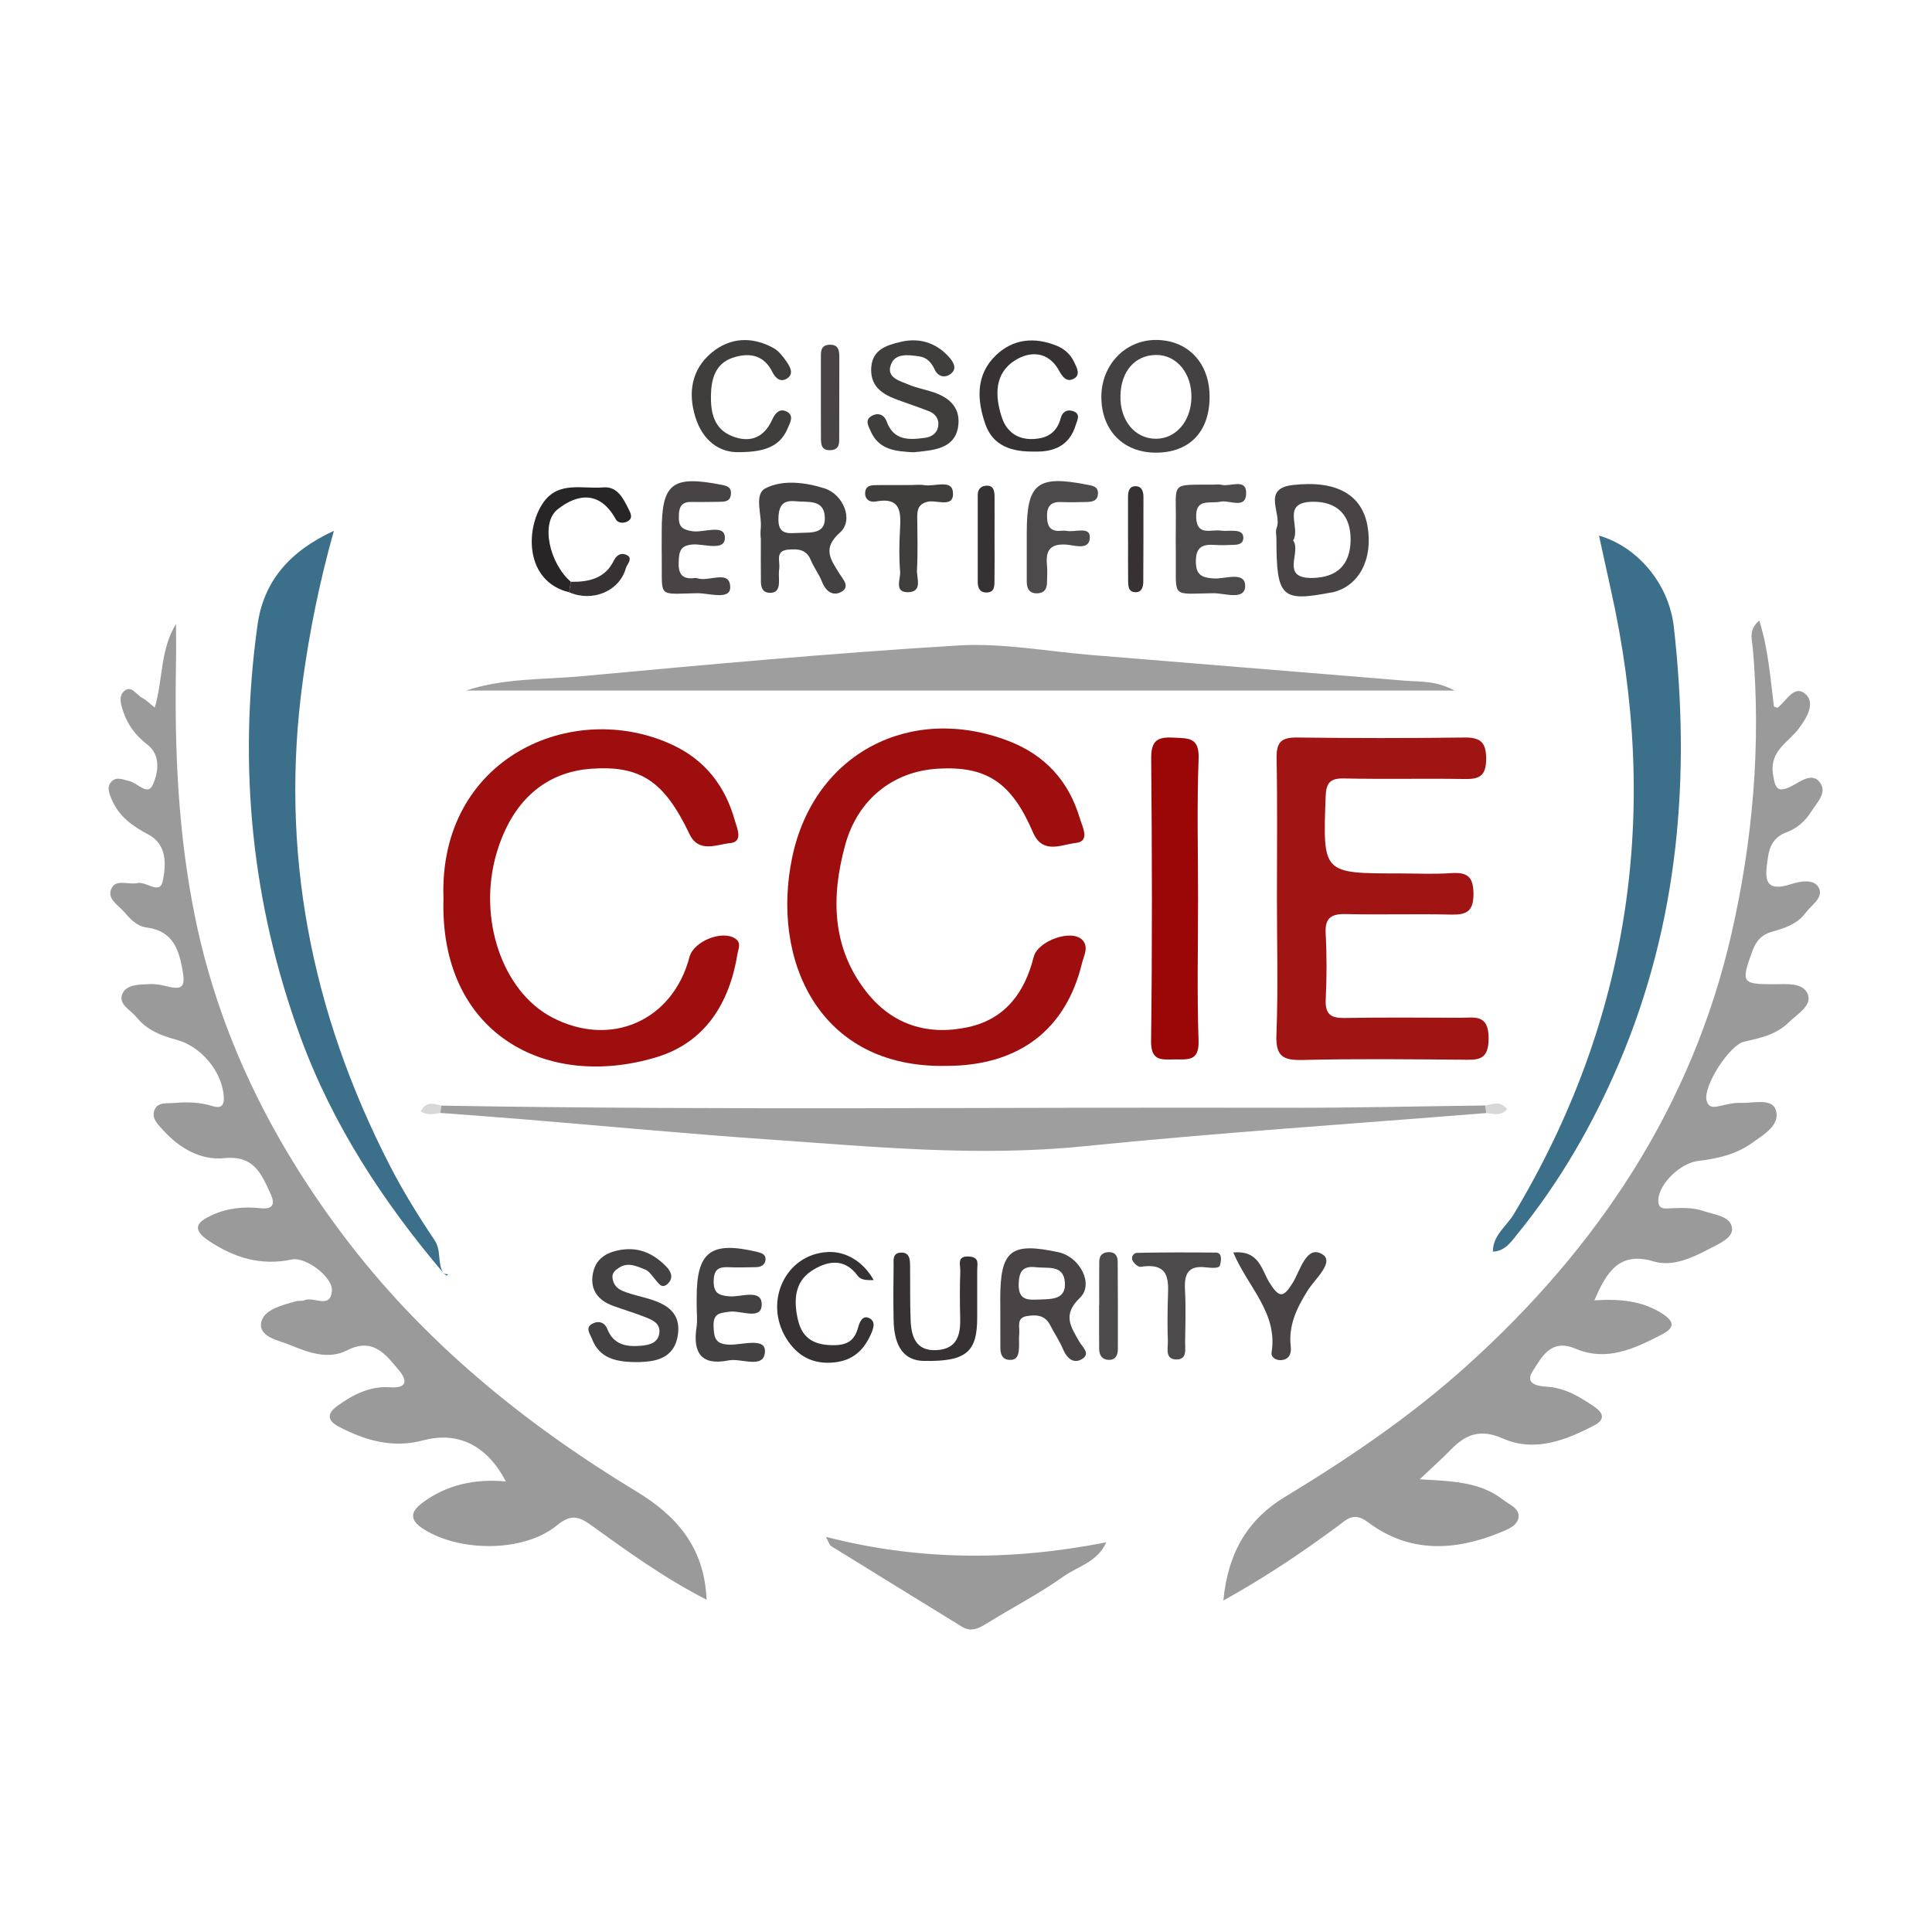 <?xml version="1.0" encoding="utf-8"?>
<!-- Generator: Adobe Illustrator 23.0.1, SVG Export Plug-In . SVG Version: 6.00 Build 0)  -->
<svg version="1.1" id="Layer_1" xmlns="http://www.w3.org/2000/svg" xmlns:xlink="http://www.w3.org/1999/xlink" x="0px" y="0px"
	 viewBox="0 0 352 352" style="enable-background:new 0 0 352 352;" xml:space="preserve">
<style type="text/css">
	.st0{fill:#9A9A9A;}
	.st1{fill:#A01414;}
	.st2{fill:#9E0E0E;}
	.st3{fill:#3C6F89;}
	.st4{fill:#9E9E9E;}
	.st5{fill:#9B0606;}
	.st6{fill:#484445;}
	.st7{fill:#444142;}
	.st8{fill:#403D3D;}
	.st9{fill:#4D4A4B;}
	.st10{fill:#363233;}
	.st11{fill:#282526;}
	.st12{fill:#D7D7D7;}
</style>
<g>
	<g>
		<path class="st0" d="M290.49,236.92c4.62-0.3,8.68,0.05,12.39,2.43c2.39,1.54,2.1,2.66-0.14,3.81
			c-4.94,2.55-10.02,4.97-15.67,2.57c-4.49-1.91-6.14,1.48-7.82,4.09c-1.56,2.43,1.14,2.74,2.56,2.83c3.36,0.21,6,1.84,8.63,3.62
			c1.54,1.04,2.17,2.28,0.12,3.37c-5.28,2.79-10.98,4.98-16.71,2.46c-4.23-1.86-6.84-0.74-9.6,2.1c-1.59,1.63-3.3,3.15-5.59,5.32
			c5.84,0.34,11,0.43,15.24,3.76c1.16,0.91,3.01,1.53,2.76,3.21c-0.23,1.52-1.94,2.15-3.35,2.73c-8.35,3.41-16.59,3.76-24.1-1.9
			c-2.6-1.96-3.89-0.44-5.57,0.8c-6.38,4.71-12.93,9.14-20.75,13.49c0.84-8.85,4.56-14.84,11.16-18.84
			c11.69-7.08,22.96-14.73,33.14-23.89c23.86-21.47,41.08-47.31,48.27-78.73c3.88-16.96,5.43-34.49,3.89-52.07
			c-0.13-1.49-0.85-3.29,1.18-5.03c1.67,5.31,2.01,10.51,2.67,15.68c0.23,0.06,0.6,0.28,0.73,0.17c1.57-1.23,3.03-4.31,5.09-2.38
			c1.76,1.64,0.1,4.4-1.33,6.27c-1.93,2.53-5.26,3.99-4.67,8.22c0.41,2.88,0.99,3.5,3.61,2.1c1.5-0.8,3.59-2.4,4.95-0.55
			c1.39,1.88-0.57,3.68-1.6,5.33c-1.09,1.75-2.61,3.07-4.53,3.77c-2.18,0.8-3.06,2.46-3.34,4.55c-0.44,3.25-1.17,6.64,4.34,4.84
			c1.51-0.49,4.14-1.01,4.97,0.79c0.81,1.76-1.45,3.11-2.49,4.52c-1.45,1.97-3.77,2.75-6,3.37c-2.01,0.56-2.99,1.72-3.68,3.61
			c-2.09,5.75-1.9,5.99,4.02,5.98c2.19,0,5.33-0.37,6.13,1.9c0.72,2.04-1.99,3.56-3.5,5.05c-2.23,2.22-5.2,2.86-8.13,3.52
			c-2.68,0.6-7.51,8.13-6.84,10.71c0.34,1.33,1.23,1.27,2.32,1.02c1.29-0.29,2.63-0.63,3.93-0.58c2.25,0.09,5.65-0.94,6.37,1.32
			c0.87,2.7-2.21,4.46-4.33,5.98c-2.92,2.09-6.36,2.86-9.85,3.28c-3.16,0.38-7.05,4.06-7.23,7.02c-0.11,1.93,1.21,1.64,2.32,1.6
			c2-0.08,3.98-0.17,5.93,0.51c2.01,0.7,4.93,0.9,5.18,3.12c0.2,1.8-2.51,2.9-4.18,3.78c-3.1,1.63-6.64,3.28-10.03,2.29
			C295.1,227.96,292.78,231.58,290.49,236.92z"/>
		<path class="st0" d="M128.73,291.46c-7.82-4.01-14.37-8.78-20.92-13.5c-2.35-1.7-3.78-2.15-6.37-0.03
			c-5.92,4.87-17.5,4.89-24.16,0.73c-2.53-1.58-2.75-3.06-0.31-4.87c4.5-3.34,9.61-4.38,15.19-3.88c-3.43-6.59-8.72-9.18-15.08-7.48
			c-5.51,1.47-10.53,0.04-15.38-2.51c-2.1-1.1-2.14-2.38-0.27-3.74c2.88-2.09,5.95-3.69,9.67-3.42c2.99,0.21,3.22-1.16,1.57-3.12
			c-2.44-2.89-4.69-6.03-9.47-3.6c-3.32,1.69-6.85,0.46-10.15-0.91c-2.23-0.92-5.83-1.49-5.48-4.06c0.33-2.43,3.82-3.28,6.4-4
			c0.47-0.13,1.05,0.02,1.48-0.17c1.65-0.76,4.73,1.68,5.02-1.67c0.22-2.6-4.84-6.29-7.29-5.76c-5.58,1.19-10.43-0.27-15.09-3.36
			c-3.37-2.23-2.1-3.51,0.55-4.73c2.79-1.28,5.75-1.58,8.8-1.25c2.07,0.22,2.81-0.51,1.87-2.58c-1.67-3.66-3.03-7.09-8.43-6.54
			c-4.23,0.43-8.08-1.74-11.03-4.96c-0.96-1.05-2.36-2.25-1.68-3.87c0.61-1.44,2.28-1.11,3.56-1.22c2.33-0.21,4.66-0.16,6.93,0.55
			c1.42,0.45,2.21,0.12,2.12-1.61c-0.25-4.56-4.06-9.24-8.63-10.46c-2.78-0.74-5.4-1.77-7.27-4.1c-1.09-1.36-3.5-2.4-2.53-4.39
			c0.79-1.63,3.15-1.56,4.94-1.65c1.14-0.06,2.31,0.2,3.43,0.47c2.72,0.65,2.99-0.28,2.56-2.85c-0.69-4.09-1.86-7.32-6.59-7.94
			c-1.73-0.23-2.95-1.51-4.03-2.79c-1.13-1.33-3.39-2.49-2.26-4.49c0.86-1.52,3.08-0.46,4.64-0.81c1.61-0.36,4.11,2.26,4.63-0.42
			c0.56-2.89,0.83-6.57-2.61-8.4c-2.89-1.53-5.4-3.31-6.7-6.39c-0.44-1.03-0.99-2.31-0.05-3.28c0.94-0.97,2.14-0.34,3.28-0.08
			c1.45,0.33,3.31,2.72,4.23,0.71c1-2.21,1.55-5.41-0.96-7.35c-2.08-1.61-3.53-3.49-4.36-5.9c-0.43-1.26-0.96-2.85,0.05-3.8
			c1.38-1.29,2.26,0.61,3.33,1.15c0.72,0.36,1.31,0.99,2.32,1.78c1.52-5.16,0.96-10.53,3.87-15.23c0,2.52,0.04,5.04-0.01,7.56
			c-0.28,15.5,0.4,30.94,3.54,46.16c4.38,21.2,13.76,40.1,26.69,57.35c14.59,19.46,33.03,34.49,53.71,47.02
			C123.05,276.04,128.35,281.73,128.73,291.46z"/>
		<path class="st1" d="M232.65,163.56c0-8.49,0.1-16.99-0.06-25.48c-0.05-2.85,0.88-3.75,3.7-3.71c10.16,0.13,20.32,0.14,30.47,0
			c3.02-0.04,4.04,0.9,4.01,3.99c-0.03,3.01-1.24,3.62-3.89,3.57c-7.33-0.12-14.66,0.06-21.98-0.1c-2.64-0.06-3.29,0.83-3.38,3.4
			c-0.5,13.9-0.57,13.9,13.32,13.9c3.16,0,6.34,0.17,9.49-0.05c2.92-0.2,4.12,0.54,4.13,3.78c0.01,3.31-1.37,3.84-4.19,3.77
			c-6.32-0.15-12.66,0.06-18.98-0.09c-2.72-0.07-3.93,0.64-3.76,3.59c0.22,3.98,0.2,8,0.01,11.99c-0.13,2.7,0.96,3.4,3.49,3.35
			c6.99-0.13,13.99-0.06,20.98-0.04c2.57,0.01,5.2-0.77,5.21,3.73c0.01,4.2-2.09,3.94-4.92,3.91c-9.66-0.08-19.32-0.19-28.97,0.05
			c-3.6,0.09-4.93-0.68-4.77-4.59C232.88,180.22,232.65,171.88,232.65,163.56z"/>
		<path class="st2" d="M172.4,194.2c-23.29,0.48-31.99-19.43-28.05-38.07c4-18.94,21.6-27.96,39.39-21.13
			c6.68,2.56,10.99,7.32,13,14.1c0.45,1.51,1.95,4.21-0.73,4.48c-2.49,0.25-6.03,2.2-7.79-1.89c-3.92-9.14-8.47-12.16-17.35-11.64
			c-8.13,0.48-14.61,5.57-16.89,13.93c-2.55,9.34-2.48,18.55,3.79,26.63c4.74,6.11,11.27,8.15,18.7,6.51
			c6.72-1.48,10.25-6.34,11.86-12.77c0.74-2.94,6.93-5.15,8.88-3.08c1.21,1.28,0.24,2.89-0.08,4.23
			C194.18,187.71,185.53,194.2,172.4,194.2z"/>
		<path class="st2" d="M80.8,163.72c-0.94-25.68,23.56-36.5,41.76-27.99c5.97,2.79,9.6,7.56,11.33,13.78
			c0.38,1.35,1.59,3.87-0.86,4.1c-2.42,0.23-5.71,1.9-7.41-1.65c-4.58-9.6-8.87-12.5-17.77-11.91c-8.55,0.57-14.6,5.94-17.39,15.44
			C87,167.3,91.5,180.6,100.58,185.36c10.68,5.6,21.99,0.64,25.04-11c0.76-2.89,6.01-4.97,8.36-3.34c1.12,0.78,0.55,1.79,0.4,2.69
			c-1.46,9.06-5.89,16.26-14.88,18.94C99.38,198.66,80.06,188.21,80.8,163.72z"/>
		<path class="st3" d="M80.92,232.09c-11.02-12.97-20.28-27.06-26.16-43.1c-8.93-24.35-11.42-49.47-7.84-75.13
			c1.1-7.89,5.75-13.38,13.91-17.15c-2.67,9.54-4.42,18.3-5.64,27.16c-4.3,31.18,1.5,60.56,15.79,88.4
			c2.42,4.72,5.23,9.26,8.19,13.67c1.33,1.98,0.43,4.3,1.69,6.13L80.92,232.09z"/>
		<path class="st3" d="M272,228c-0.01-2.95,2.47-4.56,3.79-6.76c21.32-35.59,26.7-73.61,17.68-113.89
			c-0.72-3.22-1.42-6.45-2.14-9.76c6.82,1.94,12.72,8.58,13.63,16.62c3.09,27.2,0.91,53.81-9.91,79.32
			c-4.77,11.23-10.79,21.7-18.49,31.19c-1.23,1.51-2.3,3.22-4.55,3.32L272,228z"/>
		<path class="st4" d="M270.78,202.79c-24.47,1.98-48.97,3.59-73.39,6.06c-19.16,1.94-38.13,0.09-57.15-1.23
			c-14.89-1.03-29.75-2.44-44.63-3.67c-5.12-0.42-10.25-0.79-15.38-1.18c0.04-0.44,0.09-0.89,0.13-1.33
			c51.28,0.88,102.56,0.25,153.84,0.39c12.14,0.03,24.29-0.27,36.44-0.42C270.69,201.87,270.74,202.33,270.78,202.79z"/>
		<path class="st4" d="M84.89,125.82c6.88-2.29,14.06-1.97,21.1-2.62c22.84-2.12,45.69-4.21,68.57-5.6
			c8.04-0.49,16.21,1.08,24.32,1.74c19.05,1.55,38.1,3.13,57.15,4.68c2.75,0.22,5.59-0.04,8.98,1.8
			C204.37,125.82,144.63,125.82,84.89,125.82z"/>
		<path class="st5" d="M218.28,163.68c0,8.65-0.2,17.32,0.09,25.96c0.13,3.78-2,3.36-4.36,3.38c-2.39,0.02-4.34,0.38-4.29-3.39
			c0.22-17.14,0.18-34.28,0.02-51.43c-0.03-3.24,1.1-3.97,4.03-3.81c2.65,0.15,4.76-0.14,4.61,3.81
			C218.06,146.7,218.28,155.2,218.28,163.68z"/>
		<path class="st0" d="M150.48,280.01c17.07,4.39,33.83,4.38,51.08,0.99c-1.67,3.67-5.21,4.38-7.72,6.17
			c-4.45,3.18-9.36,5.7-14.02,8.59c-1.5,0.93-2.87,1.66-4.59,0.6c-7.93-4.89-15.87-9.75-23.79-14.66
			C151.09,281.49,150.97,280.92,150.48,280.01z"/>
		<path class="st6" d="M232.56,98.19c0-0.67-0.2-1.41,0.03-1.98c1.06-2.6-2.82-7.18,2.94-7.84c7.98-0.92,12.64,1.75,13.63,7.52
			c1.02,5.96-1.52,10.83-6.26,12c-0.16,0.04-0.33,0.05-0.49,0.08C233.47,109.69,232.56,108.79,232.56,98.19z M235.6,98.46
			c1.59,2.16-2.5,6.97,3.57,6.84c4.46-0.1,6.79-2.41,6.9-6.75c0.12-4.61-2.4-7.21-6.93-7.13C233.27,91.51,237.08,96.14,235.6,98.46z
			"/>
		<path class="st7" d="M116.61,248.16c-4.47,0.09-7.42-0.72-8.76-4.24c-0.3-0.79-1.22-1.93-0.11-2.64c1.05-0.68,2.35-0.55,2.9,0.84
			c1.14,2.89,3.46,3.3,6.12,3.07c1.55-0.13,3.15-0.51,3.37-2.32c0.23-1.87-1.43-2.45-2.81-2.99c-1.85-0.72-3.76-1.28-5.62-1.96
			c-2.65-0.97-4.18-2.82-3.71-5.72c0.46-2.85,2.48-4.08,5.24-4.5c3.4-0.51,6,0.81,8.25,3.16c0.94,0.98,1.17,2.11,0.16,3.05
			c-1.1,1.02-1.68-0.16-2.31-0.86c-0.55-0.61-1.05-1.45-1.75-1.73c-1.5-0.59-3.09-1.42-4.75-0.38c-0.71,0.45-1.38,0.98-1.23,1.96
			c0.31,2.06,2.03,2.41,3.61,2.91c0.63,0.2,1.28,0.34,1.92,0.52c3.55,0.96,7.01,2.26,6.38,6.83
			C122.88,247.69,119.16,248.05,116.61,248.16z"/>
		<path class="st6" d="M182.25,237.63c-0.01-0.33-0.01-0.66-0.01-0.99c0-8.85,1.91-10.37,10.62-8.49c3.85,0.83,6.52,5.79,3.89,8.31
			c-3.24,3.1-1.64,5.25-0.15,7.92c0.57,1.03,2.24,2.28,0.45,3.28c-1.54,0.86-2.71-0.25-3.39-1.88c-0.64-1.52-1.59-2.9-2.34-4.37
			c-0.94-1.85-2.58-1.91-4.26-1.62c-1.96,0.34-1.22,2.02-1.36,3.21c-0.09,0.82,0,1.66-0.04,2.48c-0.05,1.23-0.25,2.44-1.88,2.27
			c-1.23-0.13-1.51-1.11-1.52-2.18C182.25,242.93,182.25,240.28,182.25,237.63z M189.52,236.76c2.14-0.08,4.69-0.01,4.5-3.06
			c-0.21-3.35-3.15-2.56-5.3-2.82c-2.37-0.29-3.08,0.8-3.12,3.1C185.53,237.1,187.49,236.83,189.52,236.76z"/>
		<path class="st7" d="M138.58,97.97c0-0.5-0.05-1.01,0.01-1.5c0.32-2.58-1.32-6.38,0.89-7.51c3.12-1.6,7.2-1.1,10.74,0.02
			c3.46,1.1,5.35,5.79,2.84,8.02c-3.31,2.94-1.71,4.92-0.13,7.5c0.59,0.96,2.07,2.42,0.31,3.36c-1.5,0.8-2.79-0.12-3.46-1.83
			c-0.54-1.39-1.49-2.61-2.06-3.99c-0.81-1.98-2.36-2.05-4.09-1.9c-2.49,0.2-1.46,2.14-1.66,3.43c-0.13,0.81-0.02,1.66-0.04,2.5
			c-0.03,1.09-0.34,1.98-1.67,1.94c-1.33-0.03-1.62-0.97-1.63-2.03c-0.03-2.67-0.01-5.33-0.01-8
			C138.59,97.97,138.58,97.97,138.58,97.97z M145.65,97.09c2.09-0.09,4.78,0.24,4.63-2.87c-0.15-3.3-3.05-2.67-5.26-2.89
			c-2.29-0.22-3.1,0.61-3.19,3.01C141.69,97.59,143.68,97.14,145.65,97.09z"/>
		<path class="st8" d="M166.38,82.4c-3.05-0.18-6.26-0.35-7.77-3.89c-0.36-0.84-1.07-1.93,0.09-2.66c1.19-0.75,2.37-0.37,2.84,0.93
			c1.29,3.55,4.1,3.38,6.98,2.99c1.19-0.16,2.23-0.8,2.42-2.15c0.19-1.34-0.54-2.24-1.72-2.71c-2-0.78-4.05-1.45-6.07-2.21
			c-2.68-1.01-4.66-2.54-4.41-5.82c0.25-3.21,2.8-3.95,5.17-4.55c3.44-0.88,6.6,0.04,8.99,2.72c0.67,0.75,1.62,2.05,0.35,3.04
			c-1.03,0.81-2.3,0.6-2.92-0.7c-0.61-1.29-1.38-2.25-2.86-2.46c-2.01-0.29-4.44-0.64-5.19,1.61c-0.78,2.31,1.7,2.87,3.31,3.55
			c1.36,0.58,2.86,0.85,4.28,1.31c2.95,0.95,5.11,2.71,4.73,6.09c-0.39,3.49-3.14,4.34-6.11,4.69
			C167.85,82.28,167.19,82.32,166.38,82.4z"/>
		<path class="st6" d="M120.56,97.84c0-0.33,0-0.66,0-1c0-8.77,1.89-10.25,10.75-8.54c1.11,0.21,1.96,0.41,1.86,1.73
			c-0.11,1.39-1.16,1.39-2.19,1.4c-1.66,0.01-3.32,0.06-4.98,0.02c-2.13-0.05-2.33,1.28-2.32,2.94c0.01,1.69,0.82,2.13,2.41,2.39
			c2.11,0.34,5.92-1.4,5.98,1.15c0.06,2.57-3.75,1.14-5.81,1.27c-2.41,0.15-2.54,1.4-2.61,3.24c-0.09,2.12,0.65,3.14,2.84,2.89
			c0.16-0.02,0.35-0.05,0.5,0.01c2.08,0.78,6.02-1.7,6.05,1.66c0.02,2.4-3.94,1.04-6.05,1.08c-7.3,0.14-6.32,0.91-6.42-6.23
			C120.54,100.5,120.56,99.17,120.56,97.84z"/>
		<path class="st9" d="M221.02,88.3c0.5,0,1.02-0.11,1.49,0.02c1.58,0.43,4.45-1.21,4.53,1.37c0.1,3.25-3.02,1.35-4.67,1.71
			c-1.92,0.42-4.6-0.72-4.43,2.92c0.15,3.38,2.67,2.11,4.4,2.35c0.81,0.11,1.66,0,2.48,0.04c0.86,0.04,1.73,0.21,1.71,1.31
			c-0.03,1.09-0.92,1.22-1.77,1.25c-1.16,0.04-2.33,0.09-3.48,0.01c-2.15-0.15-3.39,0.36-3.4,2.94c-0.01,2.45,0.95,3.01,3.22,3.17
			c2.04,0.15,5.78-1.4,5.76,1.37c-0.01,2.71-3.77,1.29-5.79,1.32c-7.84,0.1-6.75,1.03-6.84-6.82c-0.02-1.99-0.03-3.98,0-5.97
			C214.32,87.67,213.08,88.36,221.02,88.3z"/>
		<path class="st7" d="M210.5,82.47c-5.9-0.04-9.83-4.11-9.84-10.16c0-5.78,4.29-10.31,9.81-10.37c5.99-0.06,10.02,4.26,9.91,10.6
			C220.28,78.81,216.59,82.51,210.5,82.47z M210.59,79.94c3.6,0.01,6.35-3.12,6.48-7.38c0.13-4.5-2.67-7.93-6.46-7.89
			c-3.81,0.04-6.36,2.94-6.47,7.38C204.01,76.58,206.75,79.93,210.59,79.94z"/>
		<path class="st10" d="M188.54,82.27c-4.19,0.09-7.64-1-9.03-5.03c-1.52-4.39-1.76-8.94,1.92-12.49c3.15-3.03,7.03-3.4,11.09-1.76
			c1.47,0.59,2.56,1.63,3.19,2.99c0.43,0.93,1.29,2.34-0.13,3.05c-1.2,0.61-1.95-0.26-2.61-1.47c-1.9-3.52-5.21-3.69-8.05-1.9
			c-3.79,2.4-3.64,6.49-2.43,10.28c1.06,3.32,3.75,4.55,7.11,3.88c1.9-0.38,3.16-1.67,3.66-3.65c0.29-1.14,1.18-1.65,2.29-1.25
			c1.42,0.52,0.69,1.7,0.44,2.52C194.85,81.25,191.93,82.37,188.54,82.27z"/>
		<path class="st8" d="M134.72,82.38c-3.57,0.14-6.66-2.03-8.01-6.34c-1.41-4.48-0.72-8.77,3-11.83c3.36-2.76,7.34-2.93,11.2-0.81
			c0.96,0.53,1.73,1.53,2.38,2.47c0.63,0.92,1.41,2.22,0.15,3.06c-1.12,0.75-2.08,0.14-2.73-1.17c-1.53-3.1-4.19-3.58-7.19-2.59
			c-3.25,1.08-3.93,3.97-3.99,6.83c-0.06,3.02,0.47,6.1,3.82,7.45c3.35,1.35,5.89,0.24,7.35-3.01c0.58-1.3,1.43-2.06,2.64-1.45
			c1.43,0.73,0.57,2.1,0.16,3.08C142.06,81.47,139.11,82.35,134.72,82.38z"/>
		<path class="st10" d="M159.18,233.22c-1.6,0.06-2.4-0.08-2.95-0.83c-2.49-3.36-5.7-2.59-8.4-0.82c-3.18,2.09-3.22,5.63-2.42,9.01
			c0.83,3.49,3.27,4.59,6.75,4.5c2.43-0.06,3.58-1.03,4.19-3.25c0.23-0.83,0.76-2.26,1.97-1.7c1.3,0.59,0.83,1.9,0.34,2.99
			c-1.3,2.88-3.25,4.74-6.63,5.1c-3.98,0.43-6.82-1.21-8.78-4.38c-4.15-6.74-0.1-15.4,7.65-15.73
			C154.05,227.97,157.24,229.78,159.18,233.22z"/>
		<path class="st9" d="M187.07,98.04c0-0.33,0-0.66,0-0.99c0-9.01,1.92-10.52,11.01-8.74c1.03,0.2,2.03,0.33,1.96,1.67
			c-0.07,1.35-1.12,1.46-2.14,1.48c-1.49,0.03-2.98,0.08-4.47,0.01c-1.85-0.08-2.69,0.61-2.67,2.58c0.02,1.85,0.6,2.83,2.56,2.66
			c0.33-0.03,0.67-0.05,0.99,0.01c1.5,0.31,4.22-0.85,4.25,1.09c0.04,2.6-2.83,1.5-4.33,1.41c-3.04-0.18-3.74,1.2-3.47,3.81
			c0.1,0.98,0,1.99,0,2.98c0,1.11-0.34,1.97-1.6,2.08c-1.48,0.12-2.09-0.69-2.09-2.09c0-2.65,0-5.3,0-7.95
			C187.08,98.04,187.07,98.04,187.07,98.04z"/>
		<path class="st7" d="M126.93,237.88c0-0.5,0-0.99,0-1.49c0-8.33,2.57-10.28,10.9-8.33c0.88,0.21,1.7,0.44,1.65,1.42
			c-0.05,0.92-0.8,1.38-1.74,1.39c-1.66,0.02-3.32,0.09-4.97,0.01c-1.8-0.1-2.7,0.39-2.74,2.45c-0.05,2.22,0.83,2.7,2.9,2.86
			c2.08,0.16,5.87-1.44,5.85,1.49c-0.02,2.92-3.77,1.04-5.81,1.3c-1.89,0.24-3.05,0.3-2.96,2.7c0.08,2.17,0.38,3.25,2.96,3.31
			c2.25,0.06,6.5-1.36,6.4,1.23c-0.13,3.34-4.3,1.16-6.65,1.64c-4.92,1-6.52-1.38-5.82-6.01
			C127.1,240.56,126.93,239.21,126.93,237.88z"/>
		<path class="st6" d="M224.7,228.2c4.77-0.47,5.19,3.28,6.6,5.51c1.77,2.81,2.54,2.78,4.26-0.04c1.34-2.19,2.47-6.88,5.33-5.17
			c2.37,1.41-1.39,4.6-2.66,6.66c-2.01,3.24-3.51,6.34-3.06,10.21c0.15,1.28-0.3,2.36-1.81,2.44c-0.93,0.05-1.83-0.53-1.68-1.43
			C232.83,239.17,227.34,234.49,224.7,228.2z"/>
		<path class="st8" d="M165.88,88.37c0.83,0,1.69-0.12,2.49,0.02c1.83,0.32,4.98-1.08,5.24,1.19c0.35,3.13-2.94,1.43-4.61,1.84
			c-1.77,0.43-1.89,1.55-1.88,2.96c0.02,3.16,0.12,6.33-0.05,9.49c-0.08,1.44,1.04,3.89-1.49,4.02c-2.78,0.15-1.47-2.39-1.58-3.75
			c-0.21-2.48-0.17-5-0.03-7.48c0.18-3.22,0.3-6.17-4.42-5.29c-1.13,0.21-2.02-0.44-1.92-1.67c0.11-1.32,1.24-1.32,2.26-1.32
			C161.88,88.37,163.88,88.37,165.88,88.37z"/>
		<path class="st10" d="M178.04,236.92c0,1-0.01,1.99,0,2.99c0.03,6.33-1.85,8.2-9.72,8.04c-4.33-0.08-5.44-3.69-5.51-7.46
			c-0.07-3.32-0.04-6.64,0-9.96c0.01-0.92-0.22-2.17,1.19-2.3c1.65-0.15,1.8,1.09,1.81,2.31c0.04,3.32-0.03,6.64,0.1,9.96
			c0.11,3.07,0.99,5.73,4.82,5.48c3.71-0.24,4.3-2.85,4.21-5.94c-0.08-2.82-0.08-5.65,0.02-8.46c0.04-1.09-0.74-2.85,1.69-2.64
			c1.88,0.17,1.38,1.43,1.39,2.5C178.05,233.27,178.04,235.09,178.04,236.92z"/>
		<path class="st9" d="M222.26,230.58c-0.19,0.54-1.5,0.44-2.58,0.32c-3.29-0.39-3.94,1.31-3.78,4.14c0.17,3.15,0.07,6.32,0.02,9.47
			c-0.02,1.25,0.41,3.11-1.44,3.17c-2.33,0.08-1.65-2.03-1.7-3.38c-0.09-2.32-0.07-4.65-0.02-6.98c0.07-3.49,0.82-7.42-4.95-6.51
			c-0.43,0.07-1.15-0.58-1.43-1.07c-0.39-0.69,0.15-1.47,0.78-1.48c4.81-0.09,9.62-0.1,14.44-0.04
			C222.22,228.22,222.77,228.8,222.26,230.58z"/>
		<path class="st11" d="M103.7,107.91c-8.14-1.99-8-11.65-4.71-16.35c2.78-3.98,7.17-2.43,10.93-2.76c2.56-0.22,3.62,2,4.6,3.94
			c0.35,0.69,0.85,1.61-0.08,2.19c-0.72,0.46-1.83,0.44-2.24-0.31c-2.81-5.13-6.87-4.8-10.62-1.81c-3.13,2.49-1.48,9.81,2.42,13.18
			C103.9,106.64,103.8,107.27,103.7,107.91z"/>
		<path class="st9" d="M200.27,237.81c0-2.66-0.02-5.32,0.01-7.98c0.01-1.25,0.81-1.76,1.96-1.69c1.02,0.06,1.39,0.81,1.4,1.7
			c0.03,5.32,0.05,10.64,0.03,15.95c0,1.04-0.37,2.02-1.68,1.97c-1.21-0.04-1.72-0.86-1.73-1.99c-0.02-2.66-0.01-5.32-0.01-7.98
			C200.25,237.81,200.26,237.81,200.27,237.81z"/>
		<path class="st6" d="M149.56,72.25c0-2.31,0-4.63,0-6.94c0-1.17-0.12-2.44,1.59-2.5c1.65-0.06,1.77,1.06,1.77,2.33
			c-0.02,4.79,0,9.59-0.02,14.38c0,1.14,0.13,2.42-1.58,2.5c-1.73,0.08-1.74-1.12-1.75-2.32C149.56,77.21,149.57,74.73,149.56,72.25
			z"/>
		<path class="st10" d="M205.52,98.48c0-2.66,0-5.31,0-7.97c0-0.86,0.17-1.8,1.14-1.91c1.27-0.14,1.67,0.8,1.67,1.92
			c0,5.15,0,10.29-0.03,15.44c0,1.08-0.33,2.08-1.66,1.92c-1.03-0.12-1.09-1.11-1.1-1.93c-0.03-2.49-0.01-4.98-0.01-7.47
			C205.54,98.48,205.53,98.48,205.52,98.48z"/>
		<path class="st10" d="M181.2,97.86c0,2.64,0.03,5.29-0.01,7.93c-0.01,0.95,0.04,2.1-1.36,2.16c-1.29,0.06-1.69-0.81-1.69-1.92
			c-0.01-5.29-0.01-10.58,0-15.87c0-0.95,0.51-1.56,1.45-1.66c1.4-0.14,1.6,0.87,1.61,1.91C181.22,92.9,181.2,95.38,181.2,97.86z"/>
		<path class="st10" d="M103.7,107.91c0.1-0.64,0.2-1.27,0.3-1.91c3.28,0.06,6.27-0.61,7.83-3.86c0.6-1.24,1.55-1.42,2.36-1.02
			c1.22,0.6,0.03,1.72-0.15,2.37C112.87,107.74,107.94,109.75,103.7,107.91z"/>
		<path class="st12" d="M270.78,202.79c-0.05-0.46-0.09-0.92-0.14-1.38c1.32-0.27,2.69-0.9,3.96,0.66
			C273.47,203.43,272.08,202.9,270.78,202.79z"/>
		<path class="st12" d="M80.37,201.44c-0.04,0.44-0.09,0.89-0.13,1.33c-1.19,0.21-2.39,0.48-3.59-0.27
			C77.61,200.6,79,201.07,80.37,201.44z"/>
		<path class="st3" d="M80.86,232.07c0.19,0.12,0.37,0.25,0.57,0.36c0.01,0.01,0.12-0.18,0.19-0.28c-0.23-0.02-0.46-0.04-0.69-0.06
			C80.92,232.09,80.86,232.07,80.86,232.07z"/>
		<polygon class="st3" points="272,228.03 271.87,228.14 272.01,228 		"/>
	</g>
</g>
</svg>
